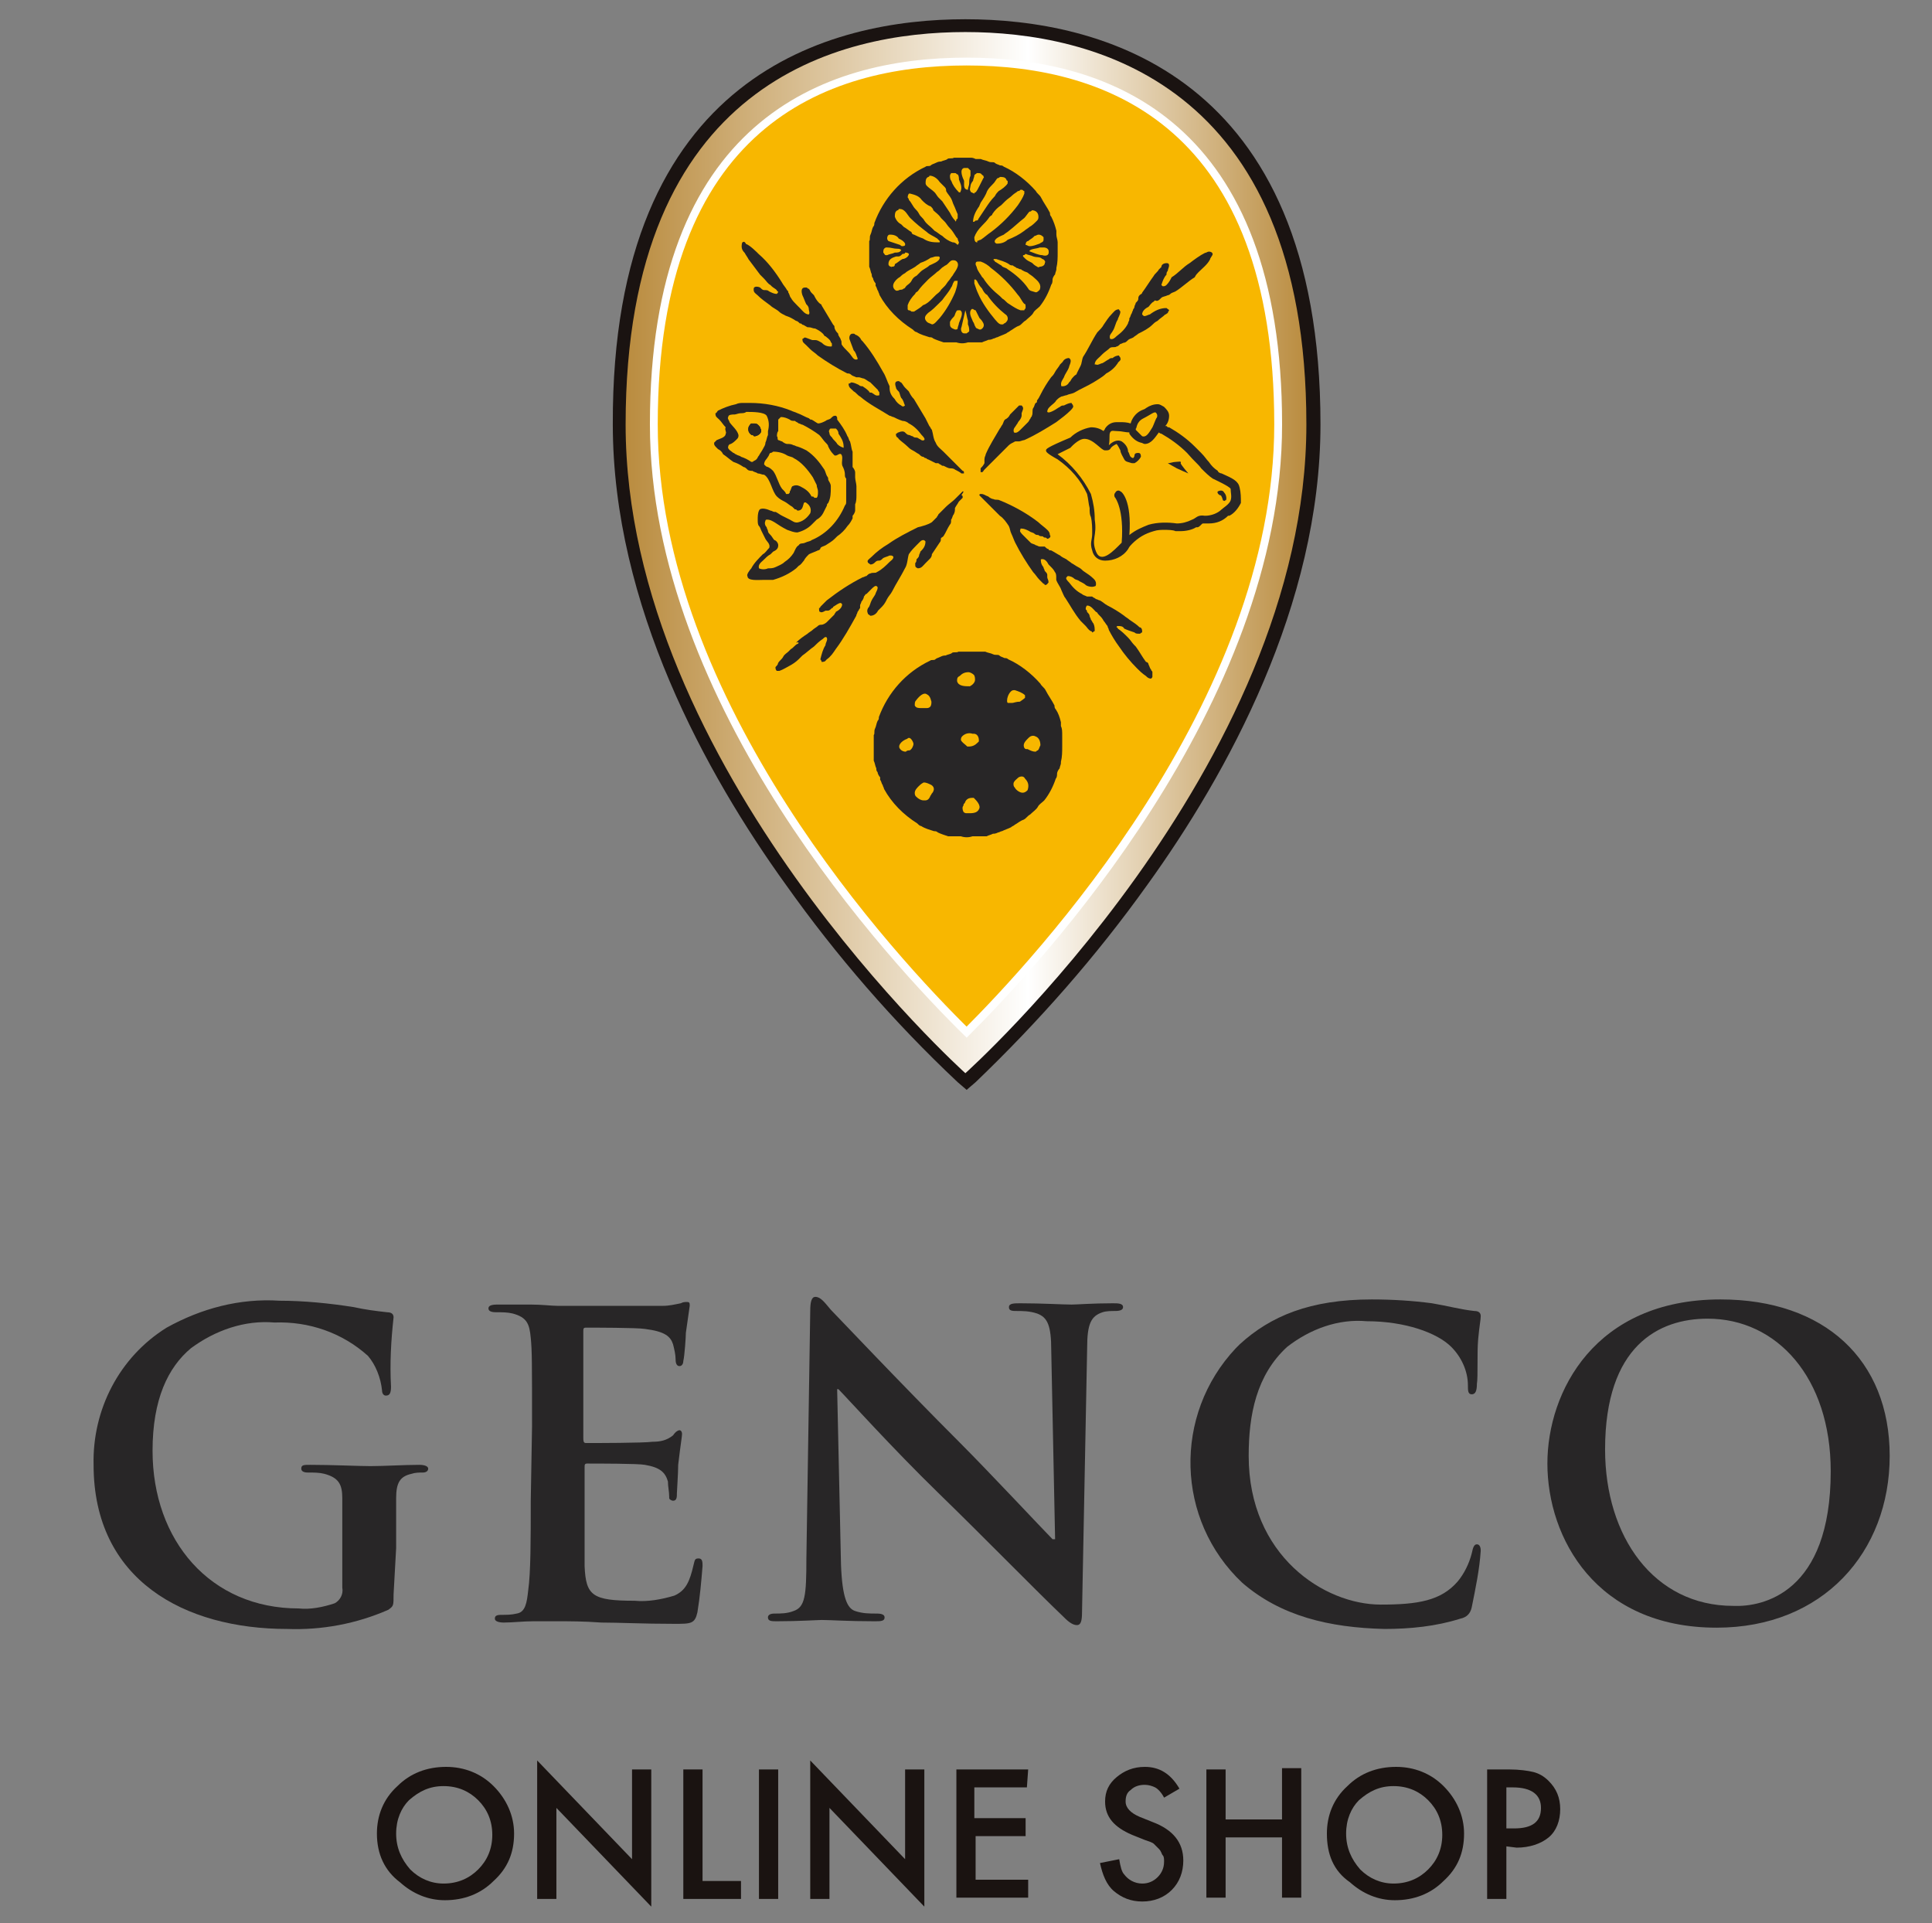 <?xml version="1.0" encoding="utf-8"?>
<!-- Generator: Adobe Illustrator 24.0.1, SVG Export Plug-In . SVG Version: 6.00 Build 0)  -->
<svg version="1.1" id="レイヤー_1" xmlns="http://www.w3.org/2000/svg" xmlns:xlink="http://www.w3.org/1999/xlink" x="0px"
	 y="0px" viewBox="0 0 150.7 150" style="enable-background:new 0 0 150.7 150;" xml:space="preserve">
<rect x="0" y="0" width="150.7" height="150" fill="#808080" stroke="none"/>
<style type="text/css">
	.st0{fill:#282627;}
	.st1{enable-background:new    ;}
	.st2{fill:#1A1311;}
	.st3{fill:url(#パス_15334_1_);}
	.st4{fill:#F8B700;stroke:#FFFFFF;stroke-width:0.611;stroke-miterlimit:10;}
	.st5{clip-path:url(#SVGID_2_);}
</style>
<g id="グループ_3580" transform="translate(0 0)">
	<g id="グループ_3572" transform="translate(0 81.144)">
		<path id="パス_15155" class="st0" d="M30.7,43.2c0,0.9,0,0.9-0.4,1.2c-2.5,1.1-5.2,1.6-7.9,1.5c-8,0-15.1-3.8-15.1-12.8
			c-0.1-4.3,2-8.4,5.7-10.7c2.7-1.5,5.7-2.3,8.8-2.1c1.9,0,3.9,0.2,5.8,0.5c0.9,0.2,1.7,0.3,2.6,0.4c0.4,0,0.5,0.2,0.5,0.4
			c-0.2,1.8-0.3,3.6-0.2,5.4c0,0.5-0.1,0.7-0.4,0.7c-0.2,0-0.3-0.2-0.3-0.4c-0.1-1-0.5-2-1.1-2.7c-2-1.8-4.6-2.7-7.3-2.6
			c-2.3-0.2-4.6,0.6-6.5,2c-1.8,1.5-3,4-3,8c0,7,4.5,12.3,11.4,12.3c0.9,0.1,1.9-0.1,2.8-0.4c0.4-0.2,0.7-0.7,0.6-1.2v-3.1
			c0-1.6,0-2.9,0-3.9c0-1.1-0.3-1.6-1.4-1.9c-0.4-0.1-0.8-0.1-1.3-0.1c-0.3,0-0.5-0.1-0.5-0.3c0-0.3,0.2-0.3,0.7-0.3
			c1.7,0,3.8,0.1,4.7,0.1c1,0,2.7-0.1,3.8-0.1c0.4,0,0.7,0.1,0.7,0.3s-0.2,0.3-0.4,0.3c-0.3,0-0.6,0-0.9,0.1
			c-0.9,0.2-1.2,0.7-1.2,1.9c0,1,0,2.3,0,3.9L30.7,43.2z"/>
		<path id="パス_15156" class="st0" d="M41.5,30.1c0-5,0-5.9-0.1-6.9c-0.1-1.1-0.3-1.6-1.4-1.9c-0.4-0.1-0.8-0.1-1.3-0.1
			c-0.4,0-0.6-0.1-0.6-0.3c0-0.2,0.2-0.3,0.7-0.3c0.9,0,1.8,0,2.6,0c0.9,0,1.6,0.1,2.1,0.1c1,0,7.6,0,8.2,0c0.5,0,0.9-0.1,1.4-0.2
			c0.2-0.1,0.3-0.1,0.5-0.1s0.2,0.1,0.2,0.3c-0.1,0.7-0.2,1.4-0.3,2.1c0,0.3-0.1,1.8-0.2,2.2c0,0.2-0.1,0.4-0.3,0.4
			s-0.3-0.2-0.3-0.5c0-0.4-0.1-0.8-0.2-1.2c-0.2-0.6-0.6-1-2.2-1.2c-0.6-0.1-4-0.1-4.6-0.1c-0.2,0-0.2,0.1-0.2,0.3V31
			c0,0.2,0,0.4,0.2,0.4c0.7,0,4.5,0,5.2-0.1c0.6,0,1.1-0.1,1.6-0.5c0.2-0.3,0.4-0.4,0.5-0.4s0.2,0.1,0.2,0.3s-0.1,0.7-0.3,2.4
			c0,0.7-0.1,2-0.1,2.2c0,0.3,0,0.6-0.3,0.6c-0.1,0-0.3-0.1-0.3-0.2v-0.1c0-0.4-0.1-0.8-0.1-1.2c-0.2-0.7-0.6-1.1-1.8-1.3
			C49.8,33,46.6,33,45.8,33c-0.2,0-0.2,0.1-0.2,0.3v2.6c0,1.1,0,4.1,0,5.1c0.1,2.3,0.6,2.7,3.9,2.7c1,0.1,2.1-0.1,3.1-0.4
			c0.9-0.4,1.2-1.1,1.5-2.4c0.1-0.4,0.1-0.5,0.4-0.5c0.3,0,0.3,0.3,0.3,0.6c-0.1,1.2-0.2,2.4-0.4,3.6c-0.2,0.9-0.5,0.9-1.8,0.9
			c-2.5,0-4.3-0.1-5.7-0.1c-1.4-0.1-2.4-0.1-3.4-0.1c-0.4,0-1.1,0-1.9,0c-0.8,0-1.6,0.1-2.3,0.1c-0.4,0-0.7-0.1-0.7-0.3
			s0.1-0.3,0.5-0.3s0.8,0,1.2-0.1c0.7-0.1,0.8-0.9,0.9-1.8c0.2-1.4,0.2-4,0.2-7L41.5,30.1z"/>
		<path id="パス_15157" class="st0" d="M65.6,40.9c0.1,2.6,0.5,3.4,1.1,3.6c0.6,0.2,1.1,0.2,1.7,0.2c0.4,0,0.6,0.1,0.6,0.3
			c0,0.3-0.3,0.3-0.8,0.3c-2.1,0-3.4-0.1-4.1-0.1c-0.3,0-1.8,0.1-3.5,0.1c-0.4,0-0.7,0-0.7-0.3c0-0.2,0.2-0.3,0.5-0.3
			c0.5,0,1,0,1.5-0.2c0.9-0.3,1-1.2,1-4.1l0.3-19.3c0-0.7,0.1-1.1,0.4-1.1c0.4,0,0.7,0.4,1.2,1c0.4,0.4,5.4,5.7,10.1,10.4
			c2.2,2.2,6.6,6.9,7.2,7.5h0.2L82,24.2c0-2-0.3-2.6-1.1-2.9c-0.6-0.2-1.1-0.2-1.7-0.2c-0.4,0-0.5-0.1-0.5-0.3
			c0-0.3,0.4-0.3,0.9-0.3c1.7,0,3.3,0.1,4,0.1c0.4,0,1.6-0.1,3.2-0.1c0.4,0,0.8,0,0.8,0.3c0,0.2-0.2,0.3-0.6,0.3c-0.3,0-0.7,0-1,0.1
			c-0.9,0.3-1.2,0.9-1.2,2.8l-0.4,20.6c0,0.7-0.1,1-0.4,1c-0.4,0-0.8-0.4-1.1-0.7c-2.1-2-6.2-6.2-9.7-9.6c-3.6-3.5-7.2-7.5-7.8-8.1
			h-0.1L65.6,40.9z"/>
		<path id="パス_15158" class="st0" d="M96.9,42.3c-5.2-4.9-5.4-13.1-0.5-18.3c0.1-0.1,0.2-0.2,0.3-0.3c2.4-2.2,5.5-3.5,10.3-3.5
			c1.6,0,3.2,0.1,4.7,0.3c1.2,0.2,2.3,0.5,3.3,0.6c0.4,0,0.5,0.2,0.5,0.4c0,0.3-0.1,0.7-0.2,1.8c-0.1,1.1,0,2.9-0.1,3.5
			c0,0.5-0.1,0.8-0.4,0.8s-0.3-0.3-0.3-0.7c0-1.1-0.5-2.2-1.3-3c-1.1-1.1-3.6-2-6.6-2c-2.2-0.2-4.4,0.6-6.2,2c-2.4,2.2-3,5.3-3,8.5
			c0,7.8,5.9,11.6,10.3,11.6c2.9,0,4.7-0.3,6-1.8c0.5-0.6,0.9-1.4,1.1-2.2c0.1-0.5,0.2-0.7,0.4-0.7c0.2,0,0.3,0.2,0.3,0.5
			c-0.1,1.5-0.4,2.9-0.7,4.4c-0.1,0.5-0.4,0.8-0.9,0.9c-1.9,0.6-3.9,0.8-5.9,0.8C103.7,45.8,99.9,44.9,96.9,42.3z"/>
		<path id="パス_15159" class="st0" d="M120.7,33c0-5.6,3.7-12.8,13.5-12.8c8.1,0,13.2,4.7,13.2,12.2s-5.2,13.4-13.5,13.4
			C124.5,45.8,120.7,38.8,120.7,33z M142.8,33.6c0-7.3-4.2-11.9-9.6-11.9c-3.8,0-8,2.1-8,10.2c0,6.8,3.8,12.2,10,12.2
			C137.5,44.2,142.8,43.1,142.8,33.6z"/>
	</g>
</g>
<g class="st1">
	<path class="st2" d="M29.4,143c0-1.4,0.5-2.7,1.6-3.7c1-1,2.3-1.5,3.8-1.5c1.4,0,2.7,0.5,3.7,1.5s1.6,2.3,1.6,3.7
		c0,1.5-0.5,2.7-1.6,3.7c-1,1-2.3,1.5-3.8,1.5c-1.3,0-2.5-0.5-3.5-1.4C30,145.9,29.4,144.6,29.4,143z M30.9,143c0,1.1,0.4,2,1.1,2.8
		c0.7,0.7,1.6,1.1,2.6,1.1c1.1,0,2-0.4,2.7-1.1c0.7-0.7,1.1-1.6,1.1-2.7c0-1.1-0.4-2-1.1-2.7c-0.7-0.7-1.6-1.1-2.7-1.1
		c-1.1,0-1.9,0.4-2.7,1.1C31.3,141,30.9,141.9,30.9,143z"/>
	<path class="st2" d="M41.9,148.1v-10.8l7.4,7.7v-7h1.5v10.7l-7.4-7.7v7.1H41.9z"/>
	<path class="st2" d="M54.8,138v8.7h3v1.4h-4.5V138H54.8z"/>
	<path class="st2" d="M60.7,138v10.1h-1.5V138H60.7z"/>
	<path class="st2" d="M63.2,148.1v-10.8l7.4,7.7v-7h1.5v10.7l-7.4-7.7v7.1H63.2z"/>
	<path class="st2" d="M80.1,139.4H76v2.4h4v1.4h-3.9v3.4h4.1v1.4h-5.6v-10h5.6L80.1,139.4L80.1,139.4z"/>
	<path class="st2" d="M92,139.5l-1.2,0.7c-0.2-0.4-0.5-0.7-0.7-0.8s-0.5-0.2-0.8-0.2c-0.4,0-0.8,0.1-1.1,0.4
		c-0.3,0.2-0.4,0.5-0.4,0.9c0,0.5,0.4,0.9,1.1,1.2l1,0.4c0.8,0.3,1.4,0.7,1.8,1.2s0.6,1.1,0.6,1.8c0,0.9-0.3,1.7-0.9,2.3
		s-1.4,0.9-2.3,0.9s-1.6-0.3-2.2-0.8s-0.9-1.3-1.1-2.2l1.5-0.3c0.1,0.6,0.2,1,0.4,1.2c0.3,0.4,0.8,0.7,1.4,0.7
		c0.5,0,0.9-0.2,1.2-0.5c0.3-0.3,0.5-0.7,0.5-1.2c0-0.2,0-0.4-0.1-0.5s-0.1-0.3-0.3-0.5s-0.3-0.3-0.4-0.4s-0.4-0.2-0.7-0.3l-1-0.4
		c-1.4-0.6-2.1-1.4-2.1-2.6c0-0.8,0.3-1.4,0.9-1.9s1.3-0.8,2.2-0.8C90.4,137.8,91.3,138.3,92,139.5z"/>
	<path class="st2" d="M95.6,141.9h4.4v-4h1.5V148H100v-4.7h-4.4v4.7h-1.5v-10h1.5V141.9z"/>
	<path class="st2" d="M103.5,143c0-1.4,0.5-2.7,1.6-3.7c1-1,2.3-1.5,3.8-1.5c1.4,0,2.7,0.5,3.7,1.5s1.6,2.3,1.6,3.7
		c0,1.5-0.5,2.7-1.6,3.7c-1,1-2.3,1.5-3.8,1.5c-1.3,0-2.5-0.5-3.5-1.4C104,145.9,103.5,144.6,103.5,143z M105,143
		c0,1.1,0.4,2,1.1,2.8c0.7,0.7,1.6,1.1,2.6,1.1c1.1,0,2-0.4,2.7-1.1c0.7-0.7,1.1-1.6,1.1-2.7c0-1.1-0.4-2-1.1-2.7s-1.6-1.1-2.7-1.1
		s-1.9,0.4-2.7,1.1C105.4,141,105,141.9,105,143z"/>
	<path class="st2" d="M117.5,144v4.1H116V138h1.7c0.8,0,1.5,0.1,1.9,0.2c0.4,0.1,0.8,0.3,1.2,0.7c0.6,0.6,0.9,1.3,0.9,2.2
		s-0.3,1.7-0.9,2.2s-1.5,0.8-2.5,0.8L117.5,144L117.5,144z M117.5,142.6h0.6c1.4,0,2.1-0.5,2.1-1.6c0-1-0.7-1.6-2.2-1.6h-0.5V142.6z
		"/>
</g>
<g id="グループ_3695" transform="translate(0)">
	<g id="グループ_3658" transform="translate(0 0)">
		<path id="パス_15333" class="st2" d="M74.7,84.4c-5-4.7-9.5-9.9-13.4-15.4c-6.2-8.6-13.5-21.8-13.5-35.9
			C47.7,5.6,65,1.5,75.3,1.5S103,5.6,103,33.1c0,14.1-7.3,27.3-13.5,35.9c-4,5.6-8.5,10.7-13.4,15.4L75.4,85L74.7,84.4z"/>
		
			<linearGradient id="パス_15334_1_" gradientUnits="userSpaceOnUse" x1="49.952" y1="13.079" x2="51.173" y2="13.079" gradientTransform="matrix(43.538 0 0 66.448 -2126.011 -825.982)">
			<stop  offset="0" style="stop-color:#BA8C3F"/>
			<stop  offset="0.591" style="stop-color:#FFFFFF"/>
			<stop  offset="1" style="stop-color:#BA8C3F"/>
		</linearGradient>
		<path id="パス_15334" class="st3" d="M75.3,83.7c0,0,26.6-23.8,26.6-50.6S85,2.5,75.3,2.5S48.8,6.3,48.8,33.1
			S75.3,83.7,75.3,83.7z"/>
		<path id="パス_15335" class="st4" d="M75.4,80.5C69.8,75,51,54.9,51,33.1C51,9.7,64.3,4.8,75.4,4.8s24.3,4.9,24.3,28.3
			C99.7,54.9,80.9,75,75.4,80.5z"/>
		<g id="グループ_3654" transform="translate(6.504 24.525)">
			<g id="グループ_3653" transform="translate(2.221 1.303)">
				<path id="パス_15336" class="st0" d="M49.9,7.2c-0.1,0-0.1,0.1-0.2,0.2c-0.1,0.2-0.1,0.5,0.2,0.7c0.1,0,0.1,0,0.2,0.1
					c0.3,0,0.7-0.3,0.5-0.6c0-0.1-0.1-0.2-0.2-0.3c-0.1-0.1-0.2-0.1-0.3-0.1C50,7.2,50,7.2,49.9,7.2"/>
				<g>
					<g>
						<defs>
							<path id="SVGID_1_" d="M49.9,7.2c-0.1,0-0.1,0.1-0.2,0.2c-0.1,0.2-0.1,0.5,0.2,0.7c0.1,0,0.1,0,0.2,0.1
								c0.3,0,0.7-0.3,0.5-0.6c0-0.1-0.1-0.2-0.2-0.3c-0.1-0.1-0.2-0.1-0.3-0.1C50,7.2,50,7.2,49.9,7.2"/>
						</defs>
						<clipPath id="SVGID_2_">
							<use xlink:href="#SVGID_1_"  style="overflow:visible;"/>
						</clipPath>
						<g id="グループ_3652" class="st5">
							
								<rect id="長方形_1459" x="49.4" y="6.9" transform="matrix(0.697 -0.717 0.717 0.697 9.706 38.263)" class="st0" width="1.5" height="1.5"/>
						</g>
					</g>
				</g>
			</g>
			<path id="パス_15338" class="st0" d="M54.5,13.6c-0.3-0.4-0.4-1-0.7-1.4c-0.1-0.1-0.2-0.2-0.4-0.3c-0.1,0-0.2-0.1-0.2-0.1
				l-0.1-0.1c0-0.3,0.2-0.4,0.3-0.6c0.1-0.1,0.1-0.3,0.2-0.3c0.1,0,0.2-0.1,0.2-0.1c0.4,0,0.8,0.1,1.1,0.3c0.2,0.1,0.4,0.1,0.5,0.2
				c0.6,0.3,1.1,0.9,1.5,1.5c0.1,0.2,0.2,0.4,0.3,0.6c0,0.2,0.1,0.3,0.1,0.5s0,0.4-0.1,0.5c-0.1,0-0.1,0-0.2,0
				c0-0.1-0.1-0.1-0.2-0.1c-0.2-0.4-0.5-0.6-0.9-0.8c-0.2-0.1-0.4-0.1-0.6,0c-0.1,0.1-0.1,0.3-0.2,0.4v0.1L55,14c-0.1,0-0.1,0-0.2,0
				C54.8,13.9,54.7,13.8,54.5,13.6 M58.8,10.1c-0.1-0.2-0.3-0.3-0.4-0.5c-0.1-0.1-0.2-0.2-0.2-0.3s-0.1-0.2,0-0.3c0,0,0-0.1,0.1-0.1
				c0,0,0,0,0.1,0s0.2,0,0.3,0c0.1,0.1,0.2,0.2,0.2,0.4c0.2,0.3,0.4,0.6,0.4,1c0,0,0,0,0,0.1l0,0C59,10.3,58.9,10.2,58.8,10.1
				 M55.7,17c0.4-0.1,0.8-0.3,1.1-0.6c0.1-0.1,0.3-0.3,0.4-0.4c0.2-0.1,0.4-0.3,0.5-0.5s0.2-0.4,0.3-0.6c0-0.1,0-0.1,0.1-0.2
				c0.2-0.4,0.2-0.8,0.2-1.2v-0.1c0-0.2-0.1-0.3-0.2-0.5c0-0.1,0-0.2-0.1-0.3c-0.1-0.2-0.1-0.3-0.2-0.5c-0.4-0.6-0.8-1.1-1.4-1.5
				c-0.2-0.1-0.4-0.2-0.7-0.3c-0.1,0-0.2-0.1-0.3-0.1c-0.2-0.1-0.3-0.1-0.5-0.1c-0.1,0-0.3-0.1-0.4-0.2c-0.1,0-0.2-0.1-0.3-0.1
				c-0.1-0.1,0-0.2-0.1-0.3c0-0.1,0-0.3,0.1-0.4V9c0-0.1,0-0.2,0-0.3c0-0.2,0-0.4,0-0.5c0.1-0.1,0.1-0.1,0.2-0.2
				c0.3,0,0.5,0.1,0.7,0.2c0.1,0.1,0.2,0.1,0.4,0.1c0.1,0.1,0.2,0.1,0.3,0.2c0.1,0,0.2,0.1,0.3,0.1c0.4,0.2,0.9,0.5,1.3,0.8
				c0.2,0.2,0.3,0.4,0.5,0.6c0.1,0.1,0.2,0.2,0.2,0.3c0.1,0.2,0.2,0.4,0.4,0.6l0.1,0.1h0.1c0.1,0,0.3-0.2,0.4-0.1
				c0.2,0.2,0,0.6,0.1,0.9c0.1,0.2,0.2,0.4,0.2,0.7c0,0.1,0,0.2,0.1,0.3V13c0,0.2,0,0.4,0,0.7c0,0.2,0,0.5,0,0.7v0.2
				c0,0.1,0,0.2-0.1,0.3c-0.5,1.2-1.4,2.2-2.6,2.7c-0.1,0.1-0.3,0.1-0.5,0.2s-0.4,0-0.5,0.2c-0.2,0.1-0.3,0.4-0.4,0.6
				c-0.2,0.3-0.4,0.5-0.7,0.7c-0.2,0.2-0.5,0.3-0.7,0.4s-0.4,0.1-0.6,0.1c-0.2,0.1-0.5,0.1-0.7,0c-0.1-0.3,0.2-0.5,0.3-0.6
				c0.2-0.2,0.4-0.4,0.6-0.5c0.1-0.1,0.2-0.2,0.2-0.2c0.2-0.1,0.4-0.2,0.4-0.5c0-0.2-0.2-0.4-0.3-0.4c-0.1-0.1-0.2-0.3-0.3-0.4
				s-0.2-0.2-0.2-0.3c0-0.1-0.1-0.2-0.1-0.3c-0.1-0.1-0.2-0.3-0.1-0.5c0-0.1,0.1-0.1,0.1-0.1c0.3,0,0.4,0.1,0.6,0.2
				c0.3,0.2,0.6,0.4,1,0.6C55.2,16.9,55.4,17,55.7,17C55.6,17,55.7,17,55.7,17 M51.3,11.1C51.2,11,51,11,50.9,10.9
				c-0.1,0-0.1-0.1-0.2-0.1c-0.1-0.1-0.5-0.3-0.4-0.5c0-0.1,0.1-0.2,0.2-0.2c0.2-0.1,0.3-0.2,0.5-0.4c0.1-0.1,0.1-0.2,0.1-0.3
				c-0.1-0.4-0.5-0.7-0.7-1c0-0.1-0.2-0.3-0.1-0.4c0-0.2,0.3-0.2,0.5-0.2c0.1,0,0.3-0.1,0.5-0.1c0.1,0,0.3,0,0.4-0.1
				c0.5,0,1.4,0,1.6,0.3c0.2,0.4,0.2,0.8,0.1,1.2c0,0.1,0,0.2,0,0.3c-0.1,0.2-0.1,0.4-0.2,0.6c0,0.2-0.1,0.3-0.2,0.5
				c-0.1,0.2-0.2,0.3-0.3,0.5c-0.1,0.1-0.1,0.2-0.2,0.3c-0.1,0.1-0.2,0.1-0.3,0.2h-0.1C51.8,11.3,51.6,11.2,51.3,11.1 M51.7,6.9
				L51.7,6.9h-0.2c-0.2,0-0.4,0-0.6,0.1c-0.5,0.1-1,0.3-1.4,0.5c-0.1,0.1-0.1,0.2-0.2,0.2c0,0.3,0.1,0.3,0.3,0.5
				c0.2,0.2,0.3,0.4,0.5,0.6c-0.1,0.2,0.1,0.4,0,0.5c0,0.3-0.5,0.4-0.7,0.5c-0.1,0.1-0.2,0.2-0.2,0.2v0.1c0,0.1,0.1,0.2,0.2,0.3
				l0.1,0.1c0.2,0.1,0.3,0.2,0.4,0.4c0.3,0.2,0.5,0.4,0.8,0.6c0.3,0.1,0.5,0.2,0.8,0.4c0.1,0,0.2,0.1,0.3,0.2
				c0.1,0.1,0.3,0.1,0.4,0.1c0.1,0.1,0.3,0.1,0.4,0.2c0.2,0,0.3,0.1,0.5,0.1c0.5,0.3,0.6,1.3,1,1.7c0.2,0.2,0.4,0.3,0.6,0.4
				c0.2,0.1,0.4,0.3,0.6,0.4c0.1,0.1,0.1,0.1,0.2,0.2c0.1,0,0.1,0,0.2,0.1c0.4,0,0.4-0.3,0.5-0.6c0,0,0.1-0.1,0.2,0
				c0.3,0.2,0.4,0.5,0.3,0.8c-0.2,0.3-0.5,0.6-0.9,0.7c-0.3,0.1-0.5-0.1-0.7-0.2s-0.4-0.2-0.6-0.3c-0.2-0.1-0.3-0.2-0.5-0.3h-0.1
				c-0.1,0-0.2-0.1-0.3-0.1c-0.2-0.1-0.8-0.3-0.9,0c-0.1,0.2-0.1,0.5-0.1,0.7s0,0.4,0.1,0.5s0.1,0.2,0.2,0.4
				c0.1,0.2,0.2,0.4,0.3,0.6s0.4,0.4,0.3,0.7c-0.2,0.2-0.3,0.4-0.5,0.5c-0.3,0.3-0.7,0.7-0.9,1.1c-0.1,0.1-0.4,0.5-0.3,0.6
				c0,0.4,0.8,0.3,1.3,0.3c0.2,0,0.5,0,0.7,0c0.7-0.2,1.3-0.5,1.8-0.9l0.2-0.2c0.2-0.1,0.3-0.3,0.4-0.4c0.1-0.2,0.2-0.3,0.4-0.5
				c0.2-0.1,0.5-0.2,0.7-0.3c0.1,0,0.2-0.1,0.2-0.2c0.1-0.1,0.2-0.1,0.4-0.2c0.3-0.2,0.5-0.3,0.7-0.5c0.1-0.1,0.1-0.1,0.2-0.2
				c0.3-0.2,0.6-0.5,0.8-0.8c0.2-0.2,0.3-0.4,0.4-0.6c0-0.1,0-0.1,0-0.2c0.1-0.1,0.2-0.3,0.2-0.4c0-0.1,0-0.3,0-0.5
				c0.1-0.2,0.1-0.5,0.1-0.7v-0.7c0-0.2-0.1-0.5-0.1-0.7c0-0.1,0-0.2,0-0.4c0-0.1-0.1-0.3-0.2-0.4c0-0.2,0-0.3,0-0.5v-0.1
				c0-0.1,0-0.3,0-0.4v-0.2c-0.1-0.2-0.1-0.5-0.2-0.8c-0.1-0.1-0.1-0.3-0.2-0.4c-0.2-0.5-0.5-0.9-0.8-1.3c0-0.2,0-0.2-0.1-0.3h-0.1
				c-0.1,0-0.2,0.1-0.3,0.2c-0.1,0.1-0.3,0.1-0.4,0.2c-0.2,0.1-0.4,0.2-0.6,0.2c-0.2-0.1-0.3-0.2-0.5-0.3c-0.1,0-0.1,0-0.2-0.1
				C56.3,8,56,7.8,55.7,7.7c-0.2-0.1-0.3-0.1-0.5-0.2c-1-0.4-2.1-0.6-3.2-0.6L51.7,6.9"/>
		</g>
		<g id="グループ_3655" transform="translate(8.289 14.224)">
			<path id="パス_15339" class="st0" d="M49.6,4.7L49.6,4.7c-0.1,0.4,0,0.6,0.2,0.8C49.9,5.7,50,5.8,50.1,6
				c0.3,0.4,0.6,0.8,0.9,1.2c0.1,0.1,0.2,0.2,0.3,0.3c0.2,0.2,0.3,0.4,0.5,0.5l0.1,0.1c0.1,0.1,0.3,0.2,0.4,0.3c0,0,0,0.1,0.1,0.1
				c0,0.1,0,0.1-0.1,0.2c-0.2,0-0.4-0.1-0.6-0.2c-0.1-0.1-0.2-0.1-0.4-0.1c-0.1,0-0.2-0.1-0.3-0.2c-0.2-0.1-0.5-0.1-0.5,0.1v0.1
				c0,0.2,0.2,0.3,0.3,0.4c0.3,0.3,0.6,0.5,1,0.8c0.2,0.2,0.5,0.3,0.7,0.5c0.1,0.1,0.3,0.2,0.5,0.3c0.3,0.1,0.5,0.2,0.8,0.4
				c0.1,0,0.2,0.1,0.3,0.2c0.1,0,0.1,0,0.2,0.1c0.1,0,0.2,0.1,0.4,0.2h0.1c0.2,0,0.3,0.1,0.5,0.1l0,0c0.2,0.1,0.4,0.2,0.6,0.4
				C56,11.9,56,12,56.1,12c0.1,0.1,0.3,0.2,0.4,0.4c0,0.1,0.1,0.1,0.1,0.2c0,0,0,0,0,0.1s0,0.1-0.1,0.1c-0.3,0-0.5-0.1-0.7-0.3
				c-0.2-0.1-0.3-0.2-0.5-0.2c-0.1,0-0.1,0-0.2,0c-0.1,0-0.5-0.2-0.6-0.2s-0.1,0.1-0.2,0.1c0,0.3,0.1,0.3,0.3,0.5
				c0.1,0.1,0.2,0.2,0.3,0.3c0.2,0.2,0.4,0.3,0.6,0.5c0.7,0.5,1.5,1,2.3,1.4c0.1,0,0.2,0,0.3,0.1s0.2,0.1,0.4,0.2c0.1,0,0.1,0,0.2,0
				c0.1,0,0.3,0.1,0.4,0.1c0.2,0.1,0.3,0.2,0.5,0.3c0.1,0.1,0.2,0.2,0.3,0.3c0.1,0.1,0.2,0.2,0.3,0.3c0,0.1,0.1,0.1,0.1,0.2
				s0,0.1,0,0.2c-0.3,0.1-0.4-0.1-0.6-0.2c-0.1,0-0.2,0-0.2-0.1C59.2,16,59.1,16,59,15.9c-0.1,0-0.2,0-0.3-0.1
				c-0.2-0.1-0.4-0.2-0.6-0.2c0,0-0.1,0.1-0.2,0.1c0,0.3,0.2,0.4,0.3,0.5l0.1,0.1c0.2,0.1,0.3,0.3,0.5,0.4c0.7,0.6,1.5,1,2.3,1.5
				c0.1,0,0.2,0.1,0.3,0.1c0.2,0.1,0.4,0.2,0.7,0.3c0.2,0,0.4,0.1,0.5,0.2c0.4,0.2,0.7,0.5,1,0.9c0.1,0.1,0.3,0.3,0.2,0.4l0,0
				c-0.2,0.1-0.3-0.1-0.4-0.1c-0.1-0.1-0.2-0.1-0.3-0.1s-0.2-0.1-0.2-0.1c-0.1,0-0.2-0.1-0.3-0.1s-0.2-0.1-0.3-0.2s-0.3-0.1-0.5,0
				c-0.1,0-0.1,0.1-0.2,0.1v0.1c0,0.2,0.2,0.2,0.2,0.3c0.2,0.2,0.5,0.4,0.7,0.6c0.1,0.1,0.2,0.2,0.4,0.3c0.2,0.1,0.3,0.2,0.5,0.3
				c0.1,0.1,0.2,0.2,0.3,0.2s0.1,0.1,0.2,0.1c0.1,0,0.1,0.1,0.2,0.1c0.2,0.1,0.4,0.2,0.6,0.3c0.1,0,0.1,0,0.2,0
				c0.1,0.1,0.2,0.1,0.3,0.2h0.1c0.2,0.1,0.4,0.2,0.5,0.2s0.3,0,0.4,0.1c0.2,0.1,0.4,0.2,0.5,0.3c0.1,0,0.1,0,0.2,0v-0.1
				c0,0,0-0.1-0.1-0.1c-0.1-0.1-0.2-0.2-0.3-0.3l-0.1-0.1c-0.1-0.1-0.2-0.2-0.3-0.3c-0.1-0.1-0.1-0.1-0.2-0.2
				c-0.2-0.2-0.4-0.4-0.6-0.6s-0.5-0.4-0.6-0.7c-0.2-0.3-0.2-0.7-0.3-1c-0.1-0.1-0.1-0.2-0.2-0.3c-0.1-0.2-0.2-0.4-0.3-0.6
				c-0.3-0.5-0.6-1-0.9-1.5c-0.2-0.2-0.3-0.4-0.4-0.6c-0.1-0.1-0.2-0.2-0.3-0.3c-0.1-0.1-0.2-0.3-0.3-0.4c-0.1,0-0.1-0.1-0.2-0.1
				c-0.3,0-0.3,0.2-0.2,0.5c0,0.1,0.1,0.2,0.2,0.3c0.1,0.1,0.1,0.3,0.2,0.5c0.2,0.2,0.2,0.4,0.3,0.6c-0.1,0.1-0.2,0.1-0.3,0
				c-0.2-0.1-0.4-0.3-0.5-0.5c-0.1-0.1-0.2-0.2-0.3-0.4c-0.1-0.2-0.1-0.4-0.1-0.6c-0.2-0.4-0.3-0.8-0.5-1.1c-0.5-0.9-1-1.7-1.6-2.4
				l-0.1-0.1c-0.1-0.2-0.2-0.3-0.4-0.4c-0.1,0-0.1-0.1-0.2-0.1h-0.1c-0.2,0-0.3,0.3-0.2,0.5c0.1,0.3,0.2,0.5,0.3,0.8
				c0.2,0.2,0.2,0.4,0.3,0.6c0,0,0,0,0,0.1c-0.3,0.1-0.4-0.2-0.5-0.3c-0.2-0.3-0.5-0.5-0.7-0.8c-0.1-0.1,0-0.3-0.1-0.4
				c0-0.1-0.1-0.2-0.2-0.4c0-0.1,0-0.1-0.1-0.2c-0.1-0.1-0.2-0.3-0.2-0.4c0-0.1,0-0.1-0.1-0.2c-0.3-0.5-0.6-1-0.9-1.5
				c0-0.1-0.1-0.1-0.2-0.2c-0.2-0.2-0.3-0.4-0.4-0.6c-0.1-0.1-0.1-0.1-0.2-0.2c-0.1-0.1-0.1-0.2-0.2-0.3c-0.1,0-0.1-0.1-0.2-0.1
				h-0.1c-0.3,0-0.3,0.3-0.2,0.6c0.1,0.2,0.2,0.5,0.3,0.7c0.1,0.1,0.2,0.2,0.2,0.4c0,0.1,0.1,0.3,0,0.4l0,0c-0.3,0-0.5-0.3-0.7-0.5
				C54,9.7,54,9.7,53.9,9.6c-0.2-0.2-0.4-0.4-0.5-0.6c-0.1-0.1-0.1-0.3-0.2-0.4c0-0.1,0-0.1-0.1-0.2C53,8.2,52.8,8,52.7,7.8
				c-0.5-0.8-1.1-1.6-1.8-2.2c-0.2-0.2-0.7-0.7-1-0.8C49.8,4.6,49.7,4.6,49.6,4.7"/>
			<path id="パス_15340" class="st0" d="M86,5.4c-0.1,0-0.2,0.1-0.3,0.1c-0.4,0.2-0.8,0.5-1.2,0.8c-0.5,0.3-0.9,0.8-1.4,1.1
				C83,7.6,82.9,7.8,82.7,8c-0.1,0.1-0.2,0.1-0.2,0.1h-0.1c0,0,0,0-0.1-0.1c0.1-0.3,0.2-0.6,0.4-0.8c0-0.1,0-0.2,0.1-0.3
				c0-0.1,0.1-0.3,0.1-0.4c0-0.2-0.1-0.2-0.2-0.2c-0.2,0-0.4,0.1-0.4,0.3c-0.1,0.1-0.1,0.1-0.2,0.2C82,7,81.8,7.1,81.7,7.3
				c-0.3,0.4-0.6,0.9-0.9,1.3c0,0.1-0.1,0.1-0.2,0.2c-0.1,0.1-0.1,0.2-0.1,0.3s-0.1,0.2-0.2,0.3c0,0.1-0.1,0.2-0.1,0.3
				s-0.1,0.2-0.1,0.2c0,0.1-0.1,0.2-0.1,0.3c-0.1,0.1-0.1,0.3-0.2,0.4v0.1c0,0.1-0.1,0.2-0.1,0.3c-0.2,0.4-0.5,0.7-0.9,1
				c-0.1,0.1-0.3,0.3-0.5,0.2c-0.1-0.3,0.1-0.4,0.2-0.6c0.2-0.3,0.2-0.6,0.4-0.9c0-0.1,0.2-0.4,0.2-0.6C79.1,10,79,10,79,9.9
				c-0.3,0-0.4,0.2-0.6,0.4s-0.4,0.5-0.6,0.8c-0.1,0.2-0.3,0.4-0.5,0.6c-0.4,0.6-0.7,1.3-1.1,1.9c-0.1,0.2-0.1,0.5-0.2,0.7
				s-0.2,0.4-0.3,0.6c0,0.1-0.1,0.1-0.2,0.2c-0.1,0.1-0.2,0.2-0.3,0.4l-0.1,0.1c-0.1,0.2-0.3,0.3-0.5,0.3c0,0,0,0-0.1,0
				c-0.1-0.3,0.1-0.5,0.2-0.7c0.1-0.3,0.3-0.5,0.4-0.8c0-0.1,0.2-0.4,0.1-0.6l-0.1-0.1c-0.2,0-0.4,0.1-0.5,0.3
				c-0.1,0.1-0.2,0.2-0.2,0.2c-0.1,0.2-0.3,0.4-0.4,0.6c-0.1,0.2-0.2,0.3-0.3,0.4c-0.3,0.4-0.6,0.9-0.8,1.3
				c-0.1,0.2-0.2,0.4-0.3,0.5c0,0.1,0,0.2-0.1,0.2c-0.1,0.1-0.1,0.3-0.2,0.4c-0.1,0.2,0,0.4-0.1,0.6c0,0.1-0.1,0.1-0.1,0.2
				c-0.1,0.1-0.1,0.2-0.2,0.3c-0.2,0.2-0.4,0.4-0.6,0.6c-0.1,0.1-0.3,0.3-0.5,0.2c-0.1-0.3,0.1-0.4,0.2-0.6c0.1-0.1,0.1-0.2,0.2-0.3
				c0.1-0.1,0.2-0.3,0.2-0.4s0-0.1,0-0.2c0.1-0.3,0.2-0.4,0-0.6c-0.1,0-0.2,0-0.2,0l-0.1,0.1c-0.2,0.2-0.4,0.4-0.6,0.6
				c-0.1,0.2-0.2,0.3-0.4,0.4c-0.1,0.1-0.1,0.2-0.2,0.4c-0.1,0.1-0.1,0.2-0.2,0.3c-0.4,0.7-0.8,1.3-1.1,2c0,0.1-0.1,0.2-0.1,0.4
				c0,0.1,0,0.2,0,0.3c-0.1,0.2-0.2,0.3-0.3,0.4c0,0.1,0,0.2,0,0.3h0.1c0.1,0,0.1-0.1,0.2-0.2s0.2-0.2,0.4-0.4c0.5-0.5,1-1,1.5-1.5
				c0.1-0.1,0.3-0.2,0.5-0.3c0.1,0,0.2,0,0.3,0c0.1,0,0.3-0.1,0.4-0.1c0.9-0.4,1.7-0.9,2.5-1.4c0.4-0.3,0.8-0.6,1.1-0.9
				c0.1-0.1,0.3-0.3,0.2-0.4c0-0.1-0.1-0.1-0.1-0.2c-0.2,0-0.4,0.1-0.6,0.2c-0.1,0-0.2,0-0.3,0.1c-0.2,0.1-0.3,0.2-0.5,0.3
				c-0.2,0.1-0.4,0.2-0.5,0.1c0-0.2,0.1-0.3,0.2-0.4c0.2-0.2,0.4-0.3,0.5-0.5c0.1-0.1,0.2-0.2,0.4-0.3c0.1,0,0.3-0.1,0.4-0.1
				c0.2-0.1,0.4-0.1,0.6-0.2c0.5-0.3,1-0.5,1.5-0.8c0.3-0.2,0.7-0.4,1-0.7c0.4-0.2,0.7-0.5,0.9-0.8c0-0.1,0.3-0.2,0.2-0.4
				c0-0.1-0.1-0.1-0.1-0.2c-0.2,0-0.4,0.1-0.5,0.2c-0.1,0-0.2,0-0.3,0.1c-0.2,0.1-0.3,0.2-0.5,0.3c-0.1,0-0.4,0.2-0.5,0.1
				c0,0,0,0-0.1,0c0-0.3,0.3-0.5,0.4-0.6s0.1-0.1,0.2-0.2c0.2-0.2,0.4-0.3,0.6-0.5c0.2-0.1,0.4,0,0.5-0.1c0.1,0,0.2-0.1,0.3-0.2
				c0.1,0,0.2-0.1,0.3-0.1c0.1,0,0.2-0.1,0.3-0.2c0.1-0.1,0.2-0.1,0.4-0.2c0.1-0.1,0.3-0.2,0.4-0.3c0.4-0.2,0.8-0.4,1.1-0.7
				c0.1-0.1,0.2-0.2,0.4-0.3c0.2-0.2,0.4-0.3,0.6-0.5c0.1,0,0.1-0.1,0.2-0.1c0-0.1,0.1-0.2,0.1-0.2c0-0.1-0.1-0.1-0.2-0.2
				c-0.5,0-0.9,0.2-1.3,0.5c-0.1,0-0.4,0.2-0.5,0.1c0,0,0,0-0.1-0.1c0-0.3,0.3-0.5,0.5-0.6c0.1-0.1,0.2-0.3,0.4-0.4l0.1-0.1
				c0.2,0.1,0.3,0,0.5-0.2c0.1-0.1,0.3-0.1,0.5-0.2c0.1,0,0.2-0.1,0.2-0.1c0.1-0.1,0.2-0.1,0.4-0.2c0.5-0.3,1-0.8,1.5-1.1
				C85,7.2,85.1,7.1,85.2,7c0.3-0.3,0.7-0.6,0.9-1c0-0.1,0.2-0.3,0.2-0.4S86.2,5.4,86,5.4C86.1,5.4,86.1,5.4,86,5.4"/>
			<path id="パス_15341" class="st0" d="M66.8,24.1c-0.1,0.1-0.2,0.2-0.3,0.3c-0.1,0.1-0.2,0.2-0.3,0.3c-0.2,0.2-0.5,0.4-0.7,0.6
				s-0.4,0.4-0.6,0.6c0,0.1-0.1,0.1-0.1,0.2c-0.1,0.1-0.3,0.3-0.4,0.4c-0.3,0.2-0.7,0.3-1.1,0.4c-0.8,0.4-1.6,0.8-2.3,1.3
				c-0.5,0.3-0.9,0.6-1.3,1c-0.1,0.1-0.4,0.3-0.3,0.4c0,0.1,0.1,0.1,0.2,0.2c0.2,0,0.3-0.1,0.4-0.2c0.1-0.1,0.2-0.1,0.3-0.1
				s0.2-0.1,0.3-0.2c0.2-0.1,0.3-0.1,0.5-0.2c0.2,0,0.2,0,0.3,0.1c0,0.2-0.2,0.3-0.3,0.4c-0.3,0.3-0.6,0.6-1,0.8
				c-0.1,0.1-0.3,0-0.5,0.1c-0.1,0-0.2,0.1-0.3,0.2c-0.1,0-0.2,0.1-0.3,0.1c-1,0.5-1.9,1.1-2.8,1.8c-0.2,0.2-0.4,0.4-0.5,0.5
				c0,0,0,0.1-0.1,0.1c0,0.2,0,0.3,0.1,0.3c0.1,0.1,0.4-0.1,0.4-0.1c0.1,0,0.1,0,0.2,0c0.1,0,0.2-0.1,0.3-0.2c0,0,0.1,0,0.1-0.1
				c0.2-0.1,0.4-0.3,0.6-0.3l0.1,0.1c0,0.3-0.3,0.5-0.5,0.6c0,0.1-0.1,0.1-0.1,0.2c-0.2,0.2-0.4,0.4-0.6,0.6
				c-0.1,0.1-0.3,0.2-0.4,0.2c-0.1,0-0.2,0-0.3,0.1s-0.3,0.2-0.4,0.3c-0.1,0.1-0.3,0.2-0.4,0.3c-0.3,0.2-0.6,0.4-0.9,0.7
				c0.3-0.1,0.2,0.1,0.1,0.1c-0.2,0.1-0.3,0.3-0.5,0.4c-0.1,0.1-0.1,0.1-0.2,0.2c-0.1,0.1-0.3,0.2-0.4,0.4c-0.1,0.2-0.3,0.3-0.4,0.5
				c0,0.1-0.1,0.2-0.2,0.3c0,0.1,0,0.2,0.1,0.3c0.1,0,0.1,0,0.2,0c0.3-0.1,0.6-0.3,0.8-0.4c0.2-0.1,0.5-0.3,0.7-0.5
				c0.1-0.1,0.2-0.2,0.3-0.3c0.3-0.2,0.6-0.5,0.9-0.7c0.2-0.2,0.4-0.4,0.7-0.6c0.1-0.1,0.2-0.2,0.3-0.1c0.1,0.2-0.1,0.4-0.1,0.6
				c-0.2,0.3-0.3,0.7-0.4,1.1c0,0,0.1,0.1,0.1,0.2c0.3,0,0.3-0.1,0.4-0.2c0.3-0.2,0.5-0.5,0.7-0.8c0.6-0.8,1.1-1.7,1.6-2.6
				c0-0.1,0.1-0.2,0.1-0.3c0.1-0.1,0.1-0.2,0.2-0.3c0-0.1,0-0.1,0-0.2c0-0.1,0.1-0.2,0.1-0.3c0.1-0.1,0.2-0.3,0.2-0.4
				c0.1-0.1,0.1-0.2,0.2-0.2c0.1-0.1,0.3-0.3,0.4-0.4c0.1-0.1,0.3-0.3,0.4-0.2c0.2,0.1-0.1,0.5-0.1,0.6c-0.1,0.2-0.2,0.3-0.3,0.5
				s-0.1,0.3-0.2,0.5c-0.1,0.1-0.2,0.3-0.1,0.5c0,0.1,0.1,0.1,0.2,0.2c0.3,0,0.5-0.2,0.6-0.4c0.1-0.1,0.2-0.2,0.3-0.3
				c0.2-0.2,0.3-0.4,0.4-0.6c0.1-0.2,0.3-0.4,0.4-0.6c0.3-0.6,0.7-1.2,1-1.8c0.2-0.3,0.2-0.8,0.3-1.1c0.2-0.3,0.4-0.5,0.6-0.7
				c0.1-0.1,0.2-0.2,0.3-0.3c0,0,0.1-0.1,0.2-0.1c0.1,0,0.1,0,0.2,0.1c0,0.4-0.2,0.6-0.4,0.8c0,0.1-0.1,0.2-0.1,0.3
				c0,0.1-0.1,0.2-0.2,0.3c0,0.1,0,0.2-0.1,0.3c0,0.3,0,0.3,0.2,0.4c0.3,0,0.4-0.2,0.6-0.4c0.1-0.1,0.2-0.2,0.3-0.3
				c0.1-0.1,0.2-0.2,0.2-0.4c0.2-0.3,0.4-0.6,0.6-0.9c0.1-0.1,0.1-0.2,0.1-0.3c0-0.1,0.1-0.1,0.2-0.2c0.2-0.3,0.3-0.6,0.5-0.9
				c0.1-0.1,0.1-0.2,0.1-0.4c0.1-0.1,0.1-0.3,0.2-0.4c0.1-0.2,0.1-0.3,0.1-0.5c0.1-0.2,0.2-0.3,0.3-0.5c0.1-0.1,0.2-0.2,0.3-0.3
				v-0.1c0,0,0-0.1-0.1-0.1C66.9,24.1,66.9,24.1,66.8,24.1"/>
			<path id="パス_15342" class="st0" d="M68.2,24.3c-0.1,0-0.1,0.1-0.1,0.1c0.5,0.5,1.1,1.1,1.6,1.6c0.3,0.2,0.5,0.5,0.7,0.8
				c0.1,0.2,0.1,0.4,0.2,0.6s0.2,0.5,0.3,0.7c0.4,0.8,0.9,1.6,1.4,2.3c0.2,0.2,0.3,0.4,0.5,0.6c0.1,0.1,0.2,0.2,0.3,0.3
				c0,0,0.1,0,0.1,0.1c0.2,0,0.2-0.1,0.3-0.2c0-0.2-0.1-0.3-0.1-0.4s0-0.1,0-0.2s-0.1-0.2-0.2-0.3c0-0.1-0.1-0.2-0.1-0.3
				c-0.1-0.1-0.2-0.3-0.2-0.5v-0.1c0.3-0.1,0.5,0.2,0.6,0.4l0.1,0.1c0.2,0.2,0.3,0.3,0.4,0.5c0.1,0.1,0.1,0.3,0.1,0.4s0,0.1,0,0.2
				c0.1,0.3,0.3,0.5,0.4,0.8c0.1,0.2,0.2,0.5,0.3,0.6c0.4,0.6,0.7,1.2,1.2,1.8c0.1,0.1,0.3,0.3,0.4,0.4c0.1,0.1,0.2,0.3,0.4,0.4
				c0,0,0.1,0,0.1,0.1c0.1,0,0.1-0.1,0.2-0.1c0-0.2,0-0.4-0.1-0.6c-0.1-0.1-0.1-0.2-0.2-0.3c0-0.1-0.1-0.2-0.1-0.3s-0.1-0.2-0.2-0.3
				c0-0.1,0-0.1-0.1-0.2c0-0.1,0-0.2,0.1-0.3c0.3,0,0.5,0.3,0.7,0.5c0.1,0,0.1,0.1,0.2,0.2c0.2,0.2,0.3,0.3,0.4,0.5
				c0.1,0.1,0.2,0.3,0.3,0.4c0,0.1,0.1,0.2,0.1,0.3c0.2,0.4,0.5,0.9,0.8,1.3c0.4,0.6,0.9,1.2,1.4,1.7c0.2,0.2,0.4,0.4,0.7,0.6
				c0.1,0.1,0.2,0.2,0.4,0.2c0.1-0.1,0.1-0.1,0.1-0.2c0-0.1,0-0.2,0-0.3s-0.1-0.1-0.1-0.2c-0.1-0.1-0.1-0.2-0.2-0.4
				c0-0.1-0.1-0.2-0.2-0.2c-0.3-0.4-0.5-0.8-0.8-1.2l-0.1-0.1c-0.2-0.2-0.3-0.4-0.5-0.6c-0.3-0.3-0.5-0.5-0.8-0.7c0,0,0-0.1-0.1-0.1
				c0,0,0-0.1,0.1-0.1c0.2,0,0.4,0,0.5,0.2c0.2,0.1,0.5,0.2,0.8,0.3c0.1,0.1,0.2,0.1,0.4,0.1c0.1,0,0.1-0.1,0.2-0.1V35
				c0-0.2-0.1-0.3-0.2-0.3c-0.2-0.2-0.5-0.4-0.8-0.6c-0.1-0.1-0.3-0.2-0.4-0.3c-0.4-0.3-0.9-0.6-1.3-0.8c-0.2-0.1-0.4-0.3-0.6-0.4
				c-0.1,0-0.2-0.1-0.3-0.1c-0.1-0.1-0.2-0.1-0.3-0.2c-0.1,0-0.3,0-0.4,0c-0.2-0.1-0.3-0.1-0.4-0.2c-0.4-0.2-0.7-0.5-1-0.9
				c-0.1-0.1-0.3-0.3-0.2-0.4c0,0,0,0,0.1-0.1c0.2,0,0.4,0.1,0.5,0.2s0.3,0.1,0.4,0.2c0.2,0.1,0.4,0.2,0.5,0.3
				c0.1,0.1,0.5,0.2,0.7,0.1c0.1,0,0.1-0.1,0.1-0.2c0-0.2-0.1-0.3-0.2-0.4c-0.2-0.2-0.5-0.4-0.8-0.6c-0.1-0.1-0.2-0.2-0.4-0.3
				c-0.2-0.1-0.3-0.2-0.5-0.3c-0.1-0.1-0.3-0.2-0.4-0.3c-0.2-0.1-0.4-0.2-0.5-0.3c-0.2-0.1-0.5-0.3-0.7-0.4c-0.1,0-0.2,0-0.2-0.1
				c-0.1,0-0.2-0.1-0.3-0.2c-0.1,0-0.3,0-0.4,0s-0.2-0.1-0.3-0.1c-0.1-0.1-0.3-0.1-0.4-0.2c-0.2-0.2-0.4-0.4-0.6-0.6
				c-0.1-0.1-0.3-0.3-0.2-0.4c0-0.1,0-0.1,0.1-0.1c0.2,0,0.4,0.1,0.6,0.2c0.1,0.1,0.3,0.1,0.4,0.2s0.2,0.1,0.3,0.1
				c0.1,0.1,0.2,0.1,0.3,0.1c0.1,0,0.1,0.1,0.2,0.1s0.1,0,0.2,0.1c0.1,0,0.2-0.1,0.2-0.1s0.1-0.1,0-0.2c0-0.2-0.1-0.3-0.2-0.4
				c-0.2-0.2-0.5-0.4-0.7-0.6c-0.9-0.7-2-1.3-3-1.7c-0.2-0.1-0.3,0-0.5-0.1c-0.1,0-0.3-0.1-0.4-0.2C68.5,24.4,68.5,24.3,68.2,24.3
				C68.3,24.3,68.2,24.3,68.2,24.3"/>
		</g>
		<path id="パス_15343" class="st0" d="M75.2,26c-0.2,0-0.3-0.3-0.2-0.5c0.1-0.4,0.2-0.9,0.3-1.3l0,0c0.1,0.3,0.1,0.5,0.2,0.8
			c0,0.1,0,0.2,0,0.3c0.1,0.2,0.1,0.4,0.1,0.5s-0.1,0.1-0.2,0.2C75.4,26,75.3,26,75.2,26C75.3,26,75.2,26,75.2,26 M74.1,25.3
			c0,0,0-0.1,0-0.2c0.1-0.2,0.2-0.3,0.3-0.4c0.1-0.1,0.1-0.3,0.2-0.4c0-0.1,0.1-0.1,0.2-0.1s0.1,0,0.1,0c0.3,0.2,0,0.7-0.1,1
			c0,0.1-0.1,0.3-0.1,0.4s-0.1,0.1-0.2,0.1C74.2,25.6,74.1,25.5,74.1,25.3 M76.1,25.5c-0.1-0.1-0.1-0.3-0.2-0.4
			c-0.1-0.3-0.4-0.7-0.1-1h0.1c0,0,0.1,0.1,0.2,0.1c0.1,0.2,0.2,0.4,0.3,0.6c0.1,0.1,0.2,0.2,0.3,0.4c0.1,0.2,0,0.4-0.2,0.5h-0.1
			C76.2,25.6,76.1,25.6,76.1,25.5 M72.3,25.1c-0.2-0.2-0.2-0.4,0-0.6c0,0,0,0,0.1-0.1c0.3-0.2,0.6-0.5,0.8-0.7
			c0.1-0.1,0.2-0.2,0.3-0.3c0.2-0.3,0.5-0.6,0.7-1c0.1-0.1,0.1-0.3,0.2-0.4c0-0.1,0.1-0.1,0.2-0.1l0,0h0.1l0,0
			c0,0.3-0.1,0.6-0.2,0.9c-0.3,0.7-0.7,1.4-1.2,2c-0.2,0.2-0.4,0.5-0.6,0.5C72.5,25.2,72.4,25.2,72.3,25.1 M77.6,24.9
			c-0.5-0.6-1-1.3-1.3-2c-0.1-0.2-0.2-0.5-0.3-0.8c0-0.1,0-0.2,0-0.3l0,0h0.1l0.1,0.1c0.1,0.2,0.2,0.4,0.4,0.6
			c0.1,0.2,0.2,0.4,0.4,0.5c0.4,0.6,0.9,1.1,1.4,1.5c0.2,0.1,0.3,0.4,0.1,0.6c0,0,0,0-0.1,0.1c-0.1,0-0.1,0.1-0.2,0.1h-0.1
			C77.9,25.3,77.7,25,77.6,24.9 M79.6,24.2c-0.3-0.1-0.6-0.3-0.9-0.5c-0.2-0.1-0.3-0.3-0.5-0.4c-0.1-0.1-0.2-0.2-0.2-0.2
			c-0.5-0.4-1-0.9-1.3-1.4l-0.1-0.1c-0.1-0.2-0.3-0.4-0.4-0.7c0-0.1-0.1-0.2-0.1-0.3c0-0.2,0.1-0.2,0.2-0.2h0.2
			c0.3,0.1,0.6,0.3,0.8,0.5c0.8,0.6,1.5,1.3,2.1,2.1c0.2,0.2,0.3,0.5,0.5,0.7c0.1,0,0.1,0.1,0.1,0.3c0,0.1-0.1,0.1-0.1,0.2
			C79.8,24.2,79.7,24.2,79.6,24.2C79.7,24.2,79.7,24.2,79.6,24.2 M70.9,24.2c-0.1,0-0.1-0.1-0.1-0.1c0-0.1,0-0.2,0-0.3
			c0.1-0.3,0.3-0.6,0.6-0.9c0-0.1,0.1-0.1,0.2-0.2c0.2-0.3,0.5-0.6,0.8-0.9c0.2-0.2,0.5-0.4,0.7-0.6c0.2-0.1,0.3-0.3,0.5-0.4
			c0.1-0.1,0.2-0.1,0.3-0.2c0.1-0.1,0.1-0.1,0.2-0.2s0.2-0.1,0.2-0.1c0.1,0,0.1,0,0.1,0c0.2,0,0.4,0.2,0.3,0.5s-0.3,0.5-0.4,0.7
			c-0.1,0.1-0.2,0.3-0.3,0.4c-0.1,0.1-0.2,0.3-0.3,0.4c-0.1,0.1-0.2,0.2-0.3,0.3c-0.1,0.2-0.3,0.3-0.4,0.4l-0.3,0.3
			c-0.2,0.2-0.4,0.4-0.7,0.5c-0.2,0.2-0.4,0.3-0.7,0.5c-0.1,0-0.1,0-0.2,0C71,24.2,70.9,24.2,70.9,24.2 M80.2,22.5
			c-0.4-0.6-1-1.1-1.6-1.5c-0.1-0.1-0.2-0.1-0.4-0.2l-0.1-0.1c-0.2-0.1-0.3-0.2-0.5-0.3c0,0,0-0.1-0.1-0.1c0-0.1,0-0.1,0.1-0.1
			c0,0,0,0,0.1,0c0.3,0.1,0.7,0.2,1,0.4c0.1,0.1,0.2,0.1,0.3,0.1c0.1,0.1,0.2,0.1,0.3,0.2c0.1,0,0.2,0.1,0.3,0.1
			c0.1,0,0.1,0.1,0.2,0.1c0.1,0.1,0.3,0.1,0.4,0.2s0.3,0.2,0.4,0.3c0.2,0.2,0.7,0.5,0.5,1c-0.1,0.1-0.2,0.2-0.3,0.2
			C80.5,22.7,80.3,22.7,80.2,22.5 M69.8,22.6c-0.4-0.4,0.2-0.9,0.4-1c0.1-0.1,0.2-0.2,0.4-0.3c0.2-0.2,0.5-0.3,0.8-0.5
			c0.1-0.1,0.3-0.2,0.4-0.3c0.3-0.1,0.5-0.2,0.8-0.4c0.1,0,0.3-0.1,0.4-0.1s0.1,0,0.2,0c0,0,0.1,0,0.1,0.1c0,0.3-0.6,0.5-0.8,0.6
			c-0.2,0.2-0.5,0.3-0.7,0.5c-0.1,0.1-0.2,0.2-0.3,0.3c-0.2,0.1-0.3,0.2-0.4,0.4c-0.1,0.2-0.3,0.3-0.4,0.4s-0.1,0.2-0.2,0.2
			c-0.1,0.1-0.2,0.1-0.3,0.1C70,22.7,69.9,22.7,69.8,22.6 M69.5,20.8c-0.1,0-0.2-0.1-0.2-0.2c0-0.4,0.3-0.5,0.6-0.6
			c0.1,0,0.2,0,0.2,0c0.1,0,0.2-0.1,0.3-0.2c0.1,0,0.2,0,0.2-0.1c0.1,0,0.2,0,0.3,0.1c0,0.2-0.3,0.4-0.5,0.4
			c-0.2,0.1-0.4,0.3-0.6,0.4C69.8,20.8,69.7,20.8,69.5,20.8C69.6,20.9,69.5,20.9,69.5,20.8 M80.9,20.8c-0.2-0.1-0.3-0.2-0.4-0.3
			c-0.2-0.1-0.4-0.2-0.5-0.3c-0.1-0.1-0.1-0.1-0.2-0.2v-0.1c0.1,0,0.1,0,0.2-0.1c0.2,0.1,0.4,0.1,0.6,0.2c0.3,0.1,0.5,0,0.7,0.2
			c0.1,0,0.3,0.2,0.2,0.3c0,0.2-0.2,0.3-0.4,0.3l0,0C81,20.9,80.9,20.8,80.9,20.8 M69.1,19.9c-0.1,0-0.1-0.1-0.2-0.2
			c0-0.2,0-0.3,0.2-0.4h0.1c0.3,0,0.5,0.1,0.8,0.1c0.1,0,0.2,0,0.3,0.1l0,0c-0.1,0.2-0.3,0.2-0.5,0.2c-0.2,0.1-0.4,0.1-0.6,0.2
			C69.2,19.9,69.2,19.9,69.1,19.9 M81.4,19.3c0.2,0,0.4,0.1,0.4,0.3v0.1c0,0.2-0.2,0.3-0.5,0.2c-0.3,0-0.7-0.2-1-0.3
			c0-0.2,0.6-0.2,0.8-0.3h0.1C81.3,19.3,81.3,19.3,81.4,19.3 M70.2,19.1c-0.3-0.1-0.6-0.2-0.9-0.3c0,0-0.1-0.1-0.1-0.2
			c0-0.2,0.1-0.3,0.2-0.3h0.1c0.2,0,0.5,0.1,0.6,0.3c0.2,0.1,0.4,0.2,0.5,0.4v0.1c0,0.1-0.2,0.1-0.3,0.1
			C70.4,19.2,70.3,19.2,70.2,19.1 M80,19.1C80,19.1,79.9,19.1,80,19.1c0-0.2,0.1-0.3,0.2-0.3c0.1-0.1,0.3-0.2,0.4-0.3l0.1-0.1
			c0.1,0,0.2-0.1,0.3-0.1c0.2,0,0.3,0.1,0.4,0.2c0,0.1,0,0.1,0,0.2c0,0.2-0.2,0.2-0.3,0.3c-0.3,0.1-0.5,0.2-0.8,0.2
			C80.2,19.2,80.1,19.1,80,19.1 M72,18.6c-0.3-0.1-0.5-0.2-0.7-0.3c-0.1,0-0.2-0.1-0.2-0.2c-0.2-0.1-0.4-0.3-0.6-0.4
			c-0.1-0.1-0.1-0.1-0.2-0.2c-0.2-0.1-0.4-0.3-0.5-0.6c0-0.2,0-0.4,0.2-0.5c0,0,0.1,0,0.1-0.1h0.1c0.4,0,0.6,0.5,0.8,0.7
			c0.4,0.4,0.9,0.8,1.3,1.1c0.2,0.2,0.5,0.3,0.8,0.5c0.1,0.1,0.1,0.1,0.2,0.2c0,0.1,0,0.1,0,0.1c-0.1,0-0.1,0-0.2,0
			C72.6,18.9,72.3,18.8,72,18.6 M77.6,18.9c-0.1-0.3,0.5-0.5,0.7-0.6c0.1-0.1,0.3-0.2,0.4-0.3c0.4-0.3,0.8-0.7,1.2-1
			c0.1-0.1,0.3-0.4,0.4-0.5c0.1,0,0.1,0,0.2-0.1c0.3,0,0.5,0.2,0.5,0.5c0,0.1,0,0.2-0.1,0.3c-0.2,0.2-0.4,0.4-0.6,0.5
			c-0.1,0.1-0.3,0.2-0.4,0.3c-0.4,0.3-0.8,0.5-1.3,0.7c-0.2,0.2-0.5,0.3-0.8,0.3C77.7,19,77.7,19,77.6,18.9 M74.3,18.9
			c-0.3-0.1-0.6-0.3-0.8-0.5c-0.2-0.1-0.4-0.3-0.6-0.4c-0.1-0.1-0.1-0.1-0.2-0.2c-0.2-0.2-0.4-0.3-0.6-0.6c-0.1-0.2-0.3-0.3-0.4-0.5
			s-0.2-0.3-0.3-0.4c-0.2-0.2-0.3-0.5-0.5-0.7c0-0.1-0.1-0.2-0.1-0.2c0-0.2,0.1-0.3,0.1-0.3H71c0.4,0.1,0.7,0.2,0.9,0.5
			c0.2,0.2,0.4,0.4,0.7,0.5c0.1,0.1,0.2,0.2,0.2,0.3c0.2,0.2,0.4,0.3,0.6,0.6c0.1,0.1,0.2,0.2,0.3,0.3c0.1,0.1,0.2,0.3,0.4,0.5
			c0.2,0.2,0.3,0.4,0.5,0.7l0.1,0.1c0,0.1,0.1,0.3,0.1,0.3c0,0.1-0.1,0.2-0.1,0.2C74.5,18.9,74.4,18.9,74.3,18.9L74.3,18.9
			 M76.2,18.9c-0.2,0-0.2-0.3-0.2-0.4c0.1-0.3,0.3-0.6,0.6-0.9c0.2-0.2,0.4-0.4,0.6-0.7c0.1-0.1,0.2-0.1,0.2-0.2
			c0.2-0.3,0.4-0.5,0.7-0.7c0.1-0.1,0.2-0.2,0.3-0.3c0.2-0.2,0.4-0.3,0.6-0.5c0.1-0.1,0.3-0.2,0.4-0.3c0.1,0,0.1,0,0.2-0.1h0.1
			c0.1,0,0.1,0.1,0.2,0.1c0,0.1,0,0.1,0,0.2c-0.1,0.3-0.3,0.6-0.5,0.9c-0.6,0.8-1.3,1.5-2.1,2.1c-0.3,0.2-0.5,0.4-0.8,0.6
			c-0.1,0-0.2,0.1-0.3,0.1C76.3,18.9,76.2,18.9,76.2,18.9 M74.5,17.2c-0.2-0.2-0.3-0.4-0.4-0.6c-0.2-0.3-0.4-0.6-0.6-0.9
			c-0.1-0.1-0.2-0.2-0.3-0.3c-0.1-0.1-0.2-0.3-0.3-0.4c-0.2-0.2-0.4-0.3-0.6-0.5c0,0-0.1-0.1-0.1-0.2c0-0.2,0-0.4,0.2-0.5
			c0,0,0.1,0,0.1-0.1c0.3,0,0.6,0.2,0.8,0.5c0.1,0.1,0.3,0.3,0.4,0.4c0.1,0.1,0.1,0.2,0.1,0.3c0.1,0.2,0.3,0.4,0.4,0.6
			c0.1,0.2,0.1,0.3,0.2,0.5c0.1,0.2,0.2,0.5,0.3,0.7c0,0.1,0,0.2,0,0.3c0,0,0,0.1-0.1,0.1C74.6,17.3,74.5,17.3,74.5,17.2 M75.9,17.3
			c0-0.4,0.2-0.8,0.4-1.1c0.1-0.1,0.1-0.2,0.2-0.4c0.2-0.3,0.4-0.6,0.5-0.9c0.1-0.2,0.3-0.4,0.5-0.6c0.1-0.1,0.2-0.3,0.3-0.4
			c0.1,0,0.2-0.1,0.2-0.1c0.2,0,0.4,0,0.5,0.2c0,0,0,0.1,0.1,0.1v0.2c-0.1,0.2-0.5,0.5-0.7,0.6c-0.1,0.1-0.2,0.2-0.3,0.4
			c-0.3,0.3-0.5,0.6-0.7,0.9s-0.4,0.6-0.6,0.9c0,0.1-0.1,0.1-0.2,0.1C76,17.3,76,17.3,75.9,17.3 M74.2,14.1
			c-0.1-0.1-0.1-0.3-0.1-0.4c0-0.1,0.1-0.2,0.1-0.2h0.1h0.2c0.1,0,0.1,0.1,0.2,0.1c0.1,0.1,0.1,0.3,0.1,0.4c0.1,0.3,0.3,0.6,0.1,1
			h-0.1C74.5,14.7,74.3,14.4,74.2,14.1 M75.7,14.9c-0.1-0.1,0-0.3,0-0.4c0-0.1,0.1-0.3,0.2-0.4c0-0.1,0.1-0.3,0.1-0.4
			c0-0.1,0.1-0.1,0.2-0.2h0.1c0.3,0,0.2,0.1,0.4,0.2c0,0.1,0.1,0.1,0,0.2c-0.1,0.2-0.2,0.4-0.3,0.6c-0.1,0.2-0.2,0.4-0.3,0.5
			c0,0-0.1,0-0.1,0.1C75.8,15,75.7,15,75.7,14.9 M75.2,14.4c0-0.1,0-0.2,0-0.3c-0.1-0.2-0.4-0.9,0-1c0,0,0,0,0.1,0s0.1,0,0.2,0
			c0.1,0.1,0.1,0.1,0.2,0.2c0,0.1,0,0.3,0,0.4c-0.1,0.2-0.1,0.4-0.1,0.6c0,0.2-0.1,0.3-0.1,0.5l0,0C75.2,14.8,75.2,14.5,75.2,14.4
			 M75.7,12.3h-1.3c-0.1,0.1-0.4,0-0.5,0.1s-0.3,0.1-0.5,0.2c-0.1,0-0.2,0-0.4,0.1c-0.2,0.1-0.3,0.1-0.4,0.2c-0.1,0.1-0.3,0-0.4,0.1
			c-1.9,0.9-3.3,2.5-4,4.4c0,0.1,0,0.2-0.1,0.3c-0.1,0.2-0.1,0.4-0.2,0.6s0,0.4-0.1,0.5v0.7c0,0.3,0,0.7,0,1c0,0.1,0,0.2,0,0.3
			c0.1,0.2,0.1,0.4,0.2,0.6c0,0.1,0,0.2,0.1,0.3c0,0.1,0.1,0.3,0.2,0.4c0,0.1,0,0.1,0,0.2c0.1,0.1,0.1,0.3,0.2,0.4
			c0,0.1,0.1,0.2,0.1,0.3c0.6,1.1,1.5,2,2.6,2.7c0.1,0.1,0.2,0.2,0.3,0.2c0.3,0.2,0.7,0.3,1,0.4c0.1,0,0.2,0,0.3,0.1
			c0.2,0.1,0.5,0.2,0.8,0.3h0.3c0.1,0,0.2,0,0.3,0h0.4c0.3,0.1,0.6,0.1,0.9,0c0.1,0,0.3,0,0.4,0c0.2,0,0.4,0,0.6,0h0.1
			c0.2-0.1,0.3-0.1,0.5-0.2c0.1,0,0.2,0,0.4-0.1c0.1,0,0.2-0.1,0.3-0.1c0.2-0.1,0.5-0.2,0.7-0.3c0.1-0.1,0.2-0.1,0.3-0.2
			c0.2-0.1,0.4-0.3,0.7-0.4c0.2-0.1,0.3-0.3,0.5-0.4c0.2-0.2,0.5-0.4,0.6-0.6s0.3-0.3,0.5-0.5c0.4-0.5,0.7-1.1,0.9-1.7
			c0.1-0.1,0.1-0.3,0.1-0.4s0.1-0.3,0.2-0.4c0-0.1,0.1-0.3,0.1-0.4v-0.1c0.1-0.4,0.1-0.8,0.1-1.2v-0.8c0-0.2-0.1-0.4-0.1-0.6
			c0-0.1,0-0.2,0-0.3c-0.1-0.4-0.2-0.7-0.4-1.1c-0.1-0.1-0.1-0.2-0.1-0.3c-0.2-0.4-0.5-0.8-0.7-1.2c-0.1-0.2-0.3-0.3-0.4-0.5
			c-0.7-0.8-1.6-1.5-2.5-1.9c-0.1-0.1-0.2-0.1-0.3-0.1c-0.2-0.1-0.3-0.1-0.4-0.2c-0.1-0.1-0.3,0-0.5-0.1s-0.4-0.1-0.6-0.2
			c-0.1,0-0.2,0-0.4,0C75.9,12.3,75.8,12.3,75.7,12.3"/>
		<g id="グループ_3657" transform="translate(27.593 24.525)">
			<path id="パス_15344" class="st0" d="M67.8,14.5c0,0-0.1-0.4-0.2-0.4s-0.3-0.2-0.2-0.3c0.2-0.1,0.4-0.1,0.5,0.1
				c0.2,0.2,0.2,0.6,0.1,0.6S68,14.6,67.8,14.5z"/>
			<g id="グループ_3656">
				<path id="パス_15345" class="st0" d="M69.1,13.5C69.1,13.5,69,13.5,69.1,13.5c-0.1-0.5-0.5-0.7-1.4-1.1
					c-0.1,0-0.3-0.1-0.3-0.2c-0.3-0.2-0.5-0.4-0.7-0.7c-0.2-0.2-0.3-0.4-0.6-0.7c-0.1-0.1-0.3-0.3-0.5-0.5c-0.6-0.6-1.3-1.1-2-1.5
					h-0.1l-0.1-0.1h-0.1l0,0c0.2-0.2,0.3-0.5,0.3-0.8c0-0.3-0.2-0.5-0.4-0.7C63,7.1,62.9,7,62.7,7c-0.3,0-0.6,0.1-0.9,0.3
					c-0.1,0.1-0.2,0.1-0.4,0.2c-0.4,0.2-0.7,0.6-0.8,1c-0.3-0.1-0.6-0.1-0.8-0.1h-0.1c-0.1,0-0.1,0-0.2,0c-0.4,0-0.7,0.2-0.9,0.5
					c0,0.1-0.1,0.1-0.1,0.2c-0.3-0.2-0.6-0.3-1-0.3c-0.6,0.1-1.2,0.4-1.6,0.8c-1.9,0.8-1.9,0.9-1.9,1s0,0.2,0.9,0.7
					c1,0.7,1.8,1.6,2.3,2.7c0.1,0.4,0.1,0.7,0.2,1.1c0,0.3,0,0.5,0.1,0.7c0.1,0.4,0.1,0.9,0.1,1.3c0,0.5-0.2,0.7,0,1.3
					c0.1,0.5,0.5,0.8,1,0.8c0.7,0,1.4-0.3,1.8-0.9c0.1-0.2,0.2-0.3,0.3-0.4c0.5-0.5,1-0.8,1.7-1c0.3-0.1,0.6-0.1,0.8-0.1
					c0.3,0,0.7,0,0.9,0.1h0.2c0.1,0,0.1,0,0.2,0c0.4,0,0.9-0.1,1.2-0.3h0.1c0.1,0,0.2-0.1,0.3-0.2c0.1-0.1,0.1-0.1,0.2-0.1h0.1
					c0.1,0,0.2,0,0.3,0c0.6,0,1.1-0.2,1.5-0.6l0,0h0.1c0.4-0.2,0.7-0.6,0.9-1C69.2,14.3,69.2,13.9,69.1,13.5z M61.6,8.1
					c0.6-0.3,0.9-0.6,1-0.4c0.1,0.1,0.1,0.3,0,0.4l0,0c-0.1,0.2-0.2,0.5-0.3,0.7c-0.3,0.5-0.5,0.8-0.8,0.7C61.4,9.4,61.2,9.2,61,9
					c0,0,0,0,0-0.1C61.1,8.9,61,8.4,61.6,8.1L61.6,8.1z M68.4,14.5c-0.1,0.3-0.6,0.6-0.7,0.7c-0.3,0.3-0.8,0.5-1.3,0.5
					c-0.6-0.1-0.7,0.2-1,0.3c-0.4,0.2-0.8,0.3-1.2,0.3c-0.7-0.1-1.5-0.1-2.2,0.1c-0.5,0.2-1,0.4-1.5,0.8c0.2-2.7-0.6-3.4-0.7-3.4
					c-0.1-0.1-0.3-0.1-0.4,0.1c-0.1,0.1-0.1,0.3,0,0.4c0,0,0.7,0.9,0.5,3.5c-0.6,0.6-1.6,1.7-2,0.7s0.1-1.2-0.1-2.5
					c0-0.7-0.1-1.3-0.3-2c-0.6-1.2-1.5-2.3-2.6-3.1l1-0.5c0,0,0.6-0.7,1.1-0.7c0.7,0,1.3,0.9,1.6,0.9l0,0c0.2,0,0.3,0,0.4-0.1
					c0.1-0.2,0.3-0.3,0.5-0.4c0.1,0.1,0.2,0.3,0.3,0.5c0,0.2,0.2,0.5,0.3,0.7s0.3,0.2,0.6,0.3c0.1,0,0.1,0,0.2,0
					c0.2-0.1,0.4-0.3,0.5-0.5c0-0.1,0-0.3-0.2-0.3c-0.1,0-0.3,0-0.3,0.2c0,0.1-0.1,0.2-0.1,0.2s-0.1,0-0.2-0.1
					c-0.1-0.1-0.1-0.3-0.2-0.4c0-0.3-0.2-0.6-0.5-0.8c-0.4-0.2-0.8,0.1-1,0.3c0.1-0.5,0-0.8,0.1-1s0.3-0.1,0.6-0.1s0.6,0.1,0.9,0.1
					l0,0c0,0,0,0,0,0.1c0.2,0.3,0.5,0.6,0.9,0.7c0.1,0,0.2,0.1,0.3,0.1c0.5,0,0.8-0.5,1.1-0.9C62.9,9.3,63,9.3,63,9.3
					c0.7,0.4,1.4,0.9,2,1.5c0.6,0.7,0.9,0.9,1.1,1.2c0.3,0.3,0.6,0.6,0.9,0.8c0.2,0.1,1.3,0.6,1.4,0.8
					C68.4,13.9,68.5,14.2,68.4,14.5z"/>
				<path id="パス_15346" class="st0" d="M64.1,11.5c-0.2,0-0.4,0.1-0.6,0.1c0,0,0.5,0.3,0.7,0.4c0.2,0.1,0.9,0.4,0.9,0.4
					s-0.6-0.7-0.6-0.8C64.6,11.4,64.3,11.5,64.1,11.5z"/>
			</g>
		</g>
	</g>
	<g id="グループ_3659" transform="translate(16.954 40.324)">
		<path id="パス_15347" class="st0" d="M65.8,16.3c0-0.1,0-0.2,0-0.3c-0.1-0.4-0.2-0.7-0.4-1c-0.1-0.1-0.1-0.2-0.1-0.3
			c-0.2-0.4-0.5-0.8-0.7-1.2c-0.1-0.2-0.3-0.3-0.4-0.5c-0.7-0.8-1.6-1.5-2.5-1.9C61.6,11,61.5,11,61.4,11c-0.2-0.1-0.3-0.1-0.4-0.2
			c-0.1-0.1-0.3,0-0.5-0.1s-0.4-0.1-0.6-0.2c-0.1,0-0.2,0-0.4,0c-0.1,0-0.2,0-0.4,0h-1.3c-0.1,0.1-0.4,0-0.5,0.1s-0.3,0.1-0.5,0.2
			c-0.1,0-0.2,0-0.4,0.1S56.1,11,56,11.1c-0.1,0.1-0.3,0-0.4,0.1c-1.9,0.9-3.3,2.5-4,4.4c0,0.1,0,0.2-0.1,0.3
			c-0.1,0.2-0.1,0.4-0.2,0.6c-0.1,0.2,0,0.4-0.1,0.5v0.7c0,0.3,0,0.7,0,1c0,0.1,0,0.2,0,0.3c0.1,0.2,0.1,0.4,0.2,0.6
			c0,0.1,0,0.2,0.1,0.3c0,0.1,0.1,0.3,0.2,0.4c0,0.1,0,0.1,0,0.2c0.1,0.1,0.1,0.3,0.2,0.4c0,0.1,0.1,0.2,0.1,0.3
			c0.6,1.1,1.5,2,2.6,2.7c0.1,0.1,0.2,0.2,0.3,0.2c0.3,0.2,0.7,0.3,1,0.4c0.1,0,0.2,0,0.3,0.1c0.2,0.1,0.5,0.2,0.8,0.3h0.3
			c0.1,0,0.2,0,0.3,0H58c0.3,0.1,0.6,0.1,0.9,0c0.1,0,0.3,0,0.4,0c0.2,0,0.4,0,0.6,0H60c0.2-0.1,0.3-0.1,0.5-0.2
			c0.1,0,0.2,0,0.4-0.1c0.1,0,0.2-0.1,0.3-0.1c0.2-0.1,0.5-0.2,0.7-0.3c0.1-0.1,0.2-0.1,0.3-0.2c0.2-0.1,0.4-0.3,0.7-0.4
			c0.2-0.1,0.3-0.3,0.5-0.4c0.2-0.2,0.5-0.4,0.6-0.6c0.1-0.2,0.3-0.3,0.5-0.5c0.4-0.5,0.7-1.1,0.9-1.7c0.1-0.1,0.1-0.3,0.1-0.4
			s0.1-0.3,0.2-0.4c0-0.1,0.1-0.3,0.1-0.4v-0.1c0.1-0.4,0.1-0.8,0.1-1.2v-0.8C65.9,16.7,65.9,16.5,65.8,16.3z M54,18.2
			c-0.1,0-0.2,0-0.3,0.1c-0.2,0-0.4-0.1-0.5-0.3c-0.1-0.3,0.3-0.6,0.6-0.7c0.1-0.1,0.2-0.1,0.3,0s0.2,0.3,0.2,0.4
			C54.3,17.8,54.2,18.1,54,18.2L54,18.2z M54.5,14.3c0.3-0.4,0.6-0.6,0.8-0.5s0.3,0.2,0.4,0.6c0,0.1,0,0.3-0.1,0.4
			c-0.1,0.1-0.2,0.1-0.3,0.1h-0.1c-0.1,0-0.2,0-0.3,0c-0.2,0-0.4,0-0.5-0.2C54.4,14.5,54.4,14.4,54.5,14.3L54.5,14.3z M55.7,21.6
			c0,0.1-0.1,0.1-0.1,0.2c-0.1,0.2-0.2,0.3-0.4,0.3c0,0,0,0-0.1,0c-0.2,0-0.4-0.1-0.6-0.3c-0.1-0.1-0.1-0.2-0.1-0.3
			c0-0.2,0.2-0.4,0.3-0.5s0.2-0.2,0.4-0.3c0.2,0,0.4,0.1,0.6,0.2C56,21.1,55.9,21.4,55.7,21.6L55.7,21.6z M57.7,12.8
			c0-0.2,0-0.3,0.2-0.4c0.2-0.2,0.4-0.3,0.7-0.3c0.1,0,0.3,0.1,0.4,0.2c0.1,0.1,0.1,0.3,0.1,0.4c0,0.2-0.2,0.4-0.4,0.5l0,0l0,0
			C58.3,13.2,57.8,13.2,57.7,12.8L57.7,12.8z M58,17.4c0-0.1,0-0.2,0.1-0.3c0.2-0.2,0.5-0.3,0.8-0.2H59c0.3,0,0.4,0.3,0.4,0.5v0.1
			l-0.1,0.1c-0.2,0.2-0.4,0.3-0.7,0.3c-0.1,0-0.1,0-0.1,0l0,0C58.3,17.7,58.1,17.6,58,17.4L58,17.4z M59.4,22.8
			c-0.1,0.2-0.3,0.3-0.7,0.3c-0.1,0-0.2,0-0.3,0S58.2,23,58.2,23c-0.1-0.2-0.1-0.4,0-0.5c0-0.1,0-0.1,0.1-0.2
			c0.1-0.3,0.3-0.4,0.6-0.4H59l0,0C59.2,22.1,59.6,22.5,59.4,22.8L59.4,22.8z M62,14.5c-0.1,0-0.2,0-0.3,0s-0.1-0.1-0.1-0.2
			c0-0.2,0.1-0.5,0.3-0.7c0.1-0.1,0.2-0.1,0.3-0.1c0.3,0.1,0.6,0.2,0.8,0.4V14v0.1c0,0-0.1,0.1-0.4,0.3C62.3,14.4,62.1,14.5,62,14.5
			L62,14.5z M63.2,21.3c-0.1,0.1-0.2,0.2-0.4,0.2l0,0c-0.2,0-0.5-0.2-0.6-0.4c-0.1-0.1-0.1-0.2-0.1-0.3c0-0.2,0.3-0.4,0.4-0.5
			c0.2-0.1,0.4-0.1,0.5,0.1C63.3,20.7,63.3,21,63.2,21.3L63.2,21.3z M64,18.2c-0.1,0-0.1,0.1-0.2,0.1c-0.2,0-0.4-0.1-0.6-0.2h-0.1
			c-0.1,0-0.2-0.1-0.2-0.3c0-0.2,0.2-0.4,0.3-0.5l0.1-0.1c0.1-0.1,0.3-0.2,0.5-0.1c0.3,0.1,0.4,0.4,0.4,0.7
			C64.1,18,64.1,18.1,64,18.2L64,18.2z"/>
	</g>
</g>
</svg>
